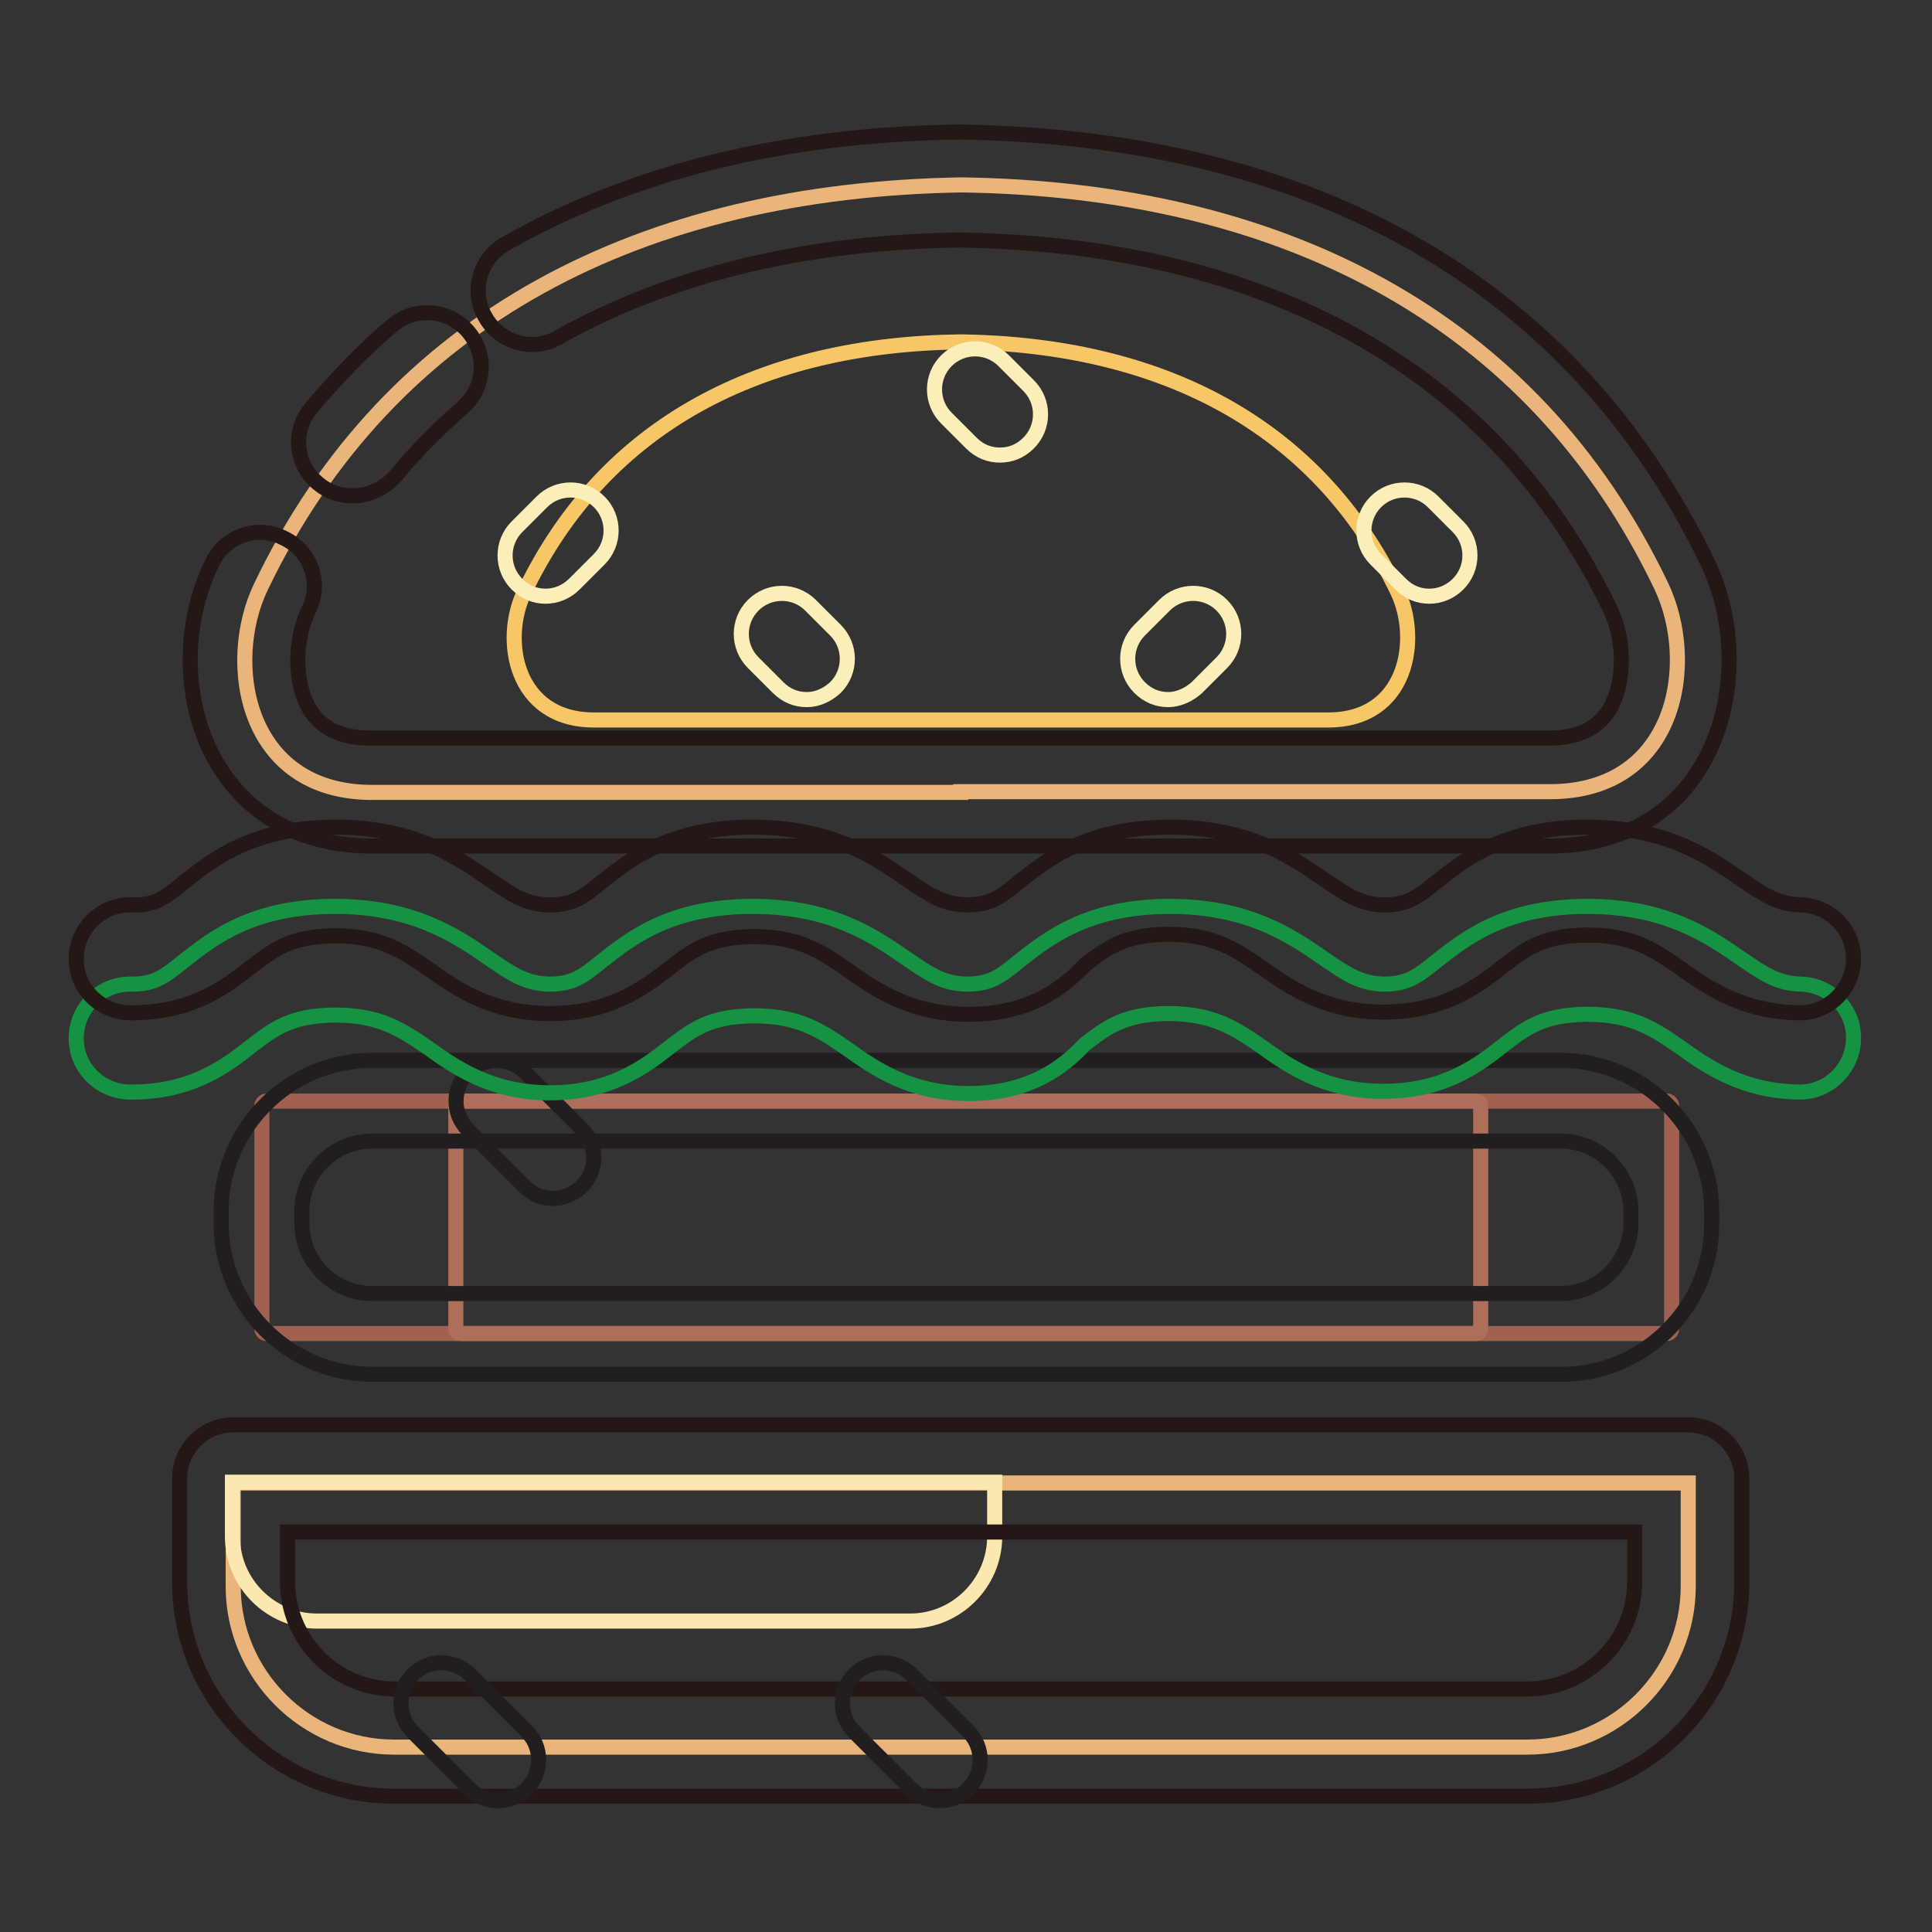<?xml version="1.0" encoding="utf-8"?>
<!-- Svg Vector Icons : http://www.onlinewebfonts.com/icon -->
<!DOCTYPE svg PUBLIC "-//W3C//DTD SVG 1.1//EN" "http://www.w3.org/Graphics/SVG/1.1/DTD/svg11.dtd">
<svg version="1.1" xmlns="http://www.w3.org/2000/svg" xmlns:xlink="http://www.w3.org/1999/xlink" x="0px" y="0px" viewBox="0 0 256 256" enable-background="new 0 0 256 256" xml:space="preserve">
<rect x="0" y="0" width="256" height="256" fill="#333333" stroke="none"/>
<g> <path stroke-width="2" fill-opacity="0" stroke="#eab57a"  d="M127.3,104.9h78.1c16.8,0,19.6-17.1,14.7-27.3c-17.1-35.7-50.6-52.5-92.7-53.1C85.2,25.2,51.7,42,34.6,77.7 c-4.9,10.1-2.1,27.3,14.7,27.3H127.3z"/> <path stroke-width="2" fill-opacity="0" stroke="#f7c767"  d="M127.3,95.4H176c10.5,0,12.2-10.7,9.2-17c-10.7-22.3-31.6-32.7-57.8-33.1C101,45.6,80.2,56.1,69.5,78.4 c-3.1,6.3-1.3,17,9.2,17H127.3z"/> <path stroke-width="2" fill-opacity="0" stroke="#231815"  d="M205.4,112.1H49.2c-8.8,0-15.9-3.7-20.1-10.4c-4.8-7.6-5.2-18.5-1-27.1c1.7-3.6,6-5.1,9.5-3.3 c3.6,1.7,5.1,6,3.3,9.5c-2,4.2-1.9,9.9,0.2,13.3c1.6,2.5,4.2,3.7,8,3.7h156.1c3.8,0,6.4-1.2,8-3.7c2.1-3.4,2.2-9.1,0.2-13.3 c-19.1-39.7-57.5-48.6-86.3-49c-20.6,0.3-38.5,4.7-53.1,12.9c-3.4,2-7.8,0.7-9.7-2.7c-2-3.4-0.7-7.8,2.7-9.7 c16.7-9.5,36.9-14.5,60-14.8h0.2c47.2,0.7,81.4,20.4,99.1,57.1c4.1,8.6,3.7,19.5-1,27.1C221.3,108.4,214.1,112.1,205.4,112.1z  M46.7,65.7c-1.6,0-3.2-0.5-4.5-1.6c-3.1-2.5-3.5-7-1-10c3.3-3.9,6.8-7.6,10.7-10.9c3-2.6,7.5-2.3,10.1,0.7c2.6,3,2.3,7.5-0.7,10.1 c-3.2,2.8-6.3,5.9-9,9.2C50.8,64.8,48.8,65.7,46.7,65.7z"/> <path stroke-width="2" fill-opacity="0" stroke="#a06150"  d="M35.3,145.9h185.6c0.3,0,0.6,0.3,0.6,0.6v29.6c0,0.3-0.3,0.6-0.6,0.6H35.3c-0.3,0-0.6-0.3-0.6-0.6v-29.6 C34.7,146.2,35,145.9,35.3,145.9z"/> <path stroke-width="2" fill-opacity="0" stroke="#ad6f5a"  d="M61,145.9h134.6c0.3,0,0.6,0.3,0.6,0.6v29.6c0,0.3-0.3,0.6-0.6,0.6H61c-0.3,0-0.6-0.3-0.6-0.6v-29.6 C60.3,146.2,60.6,145.9,61,145.9z"/> <path stroke-width="2" fill-opacity="0" stroke="#221e1f"  d="M206.9,182.1H49.3c-11,0-20-9-20-20v-1.6c0-11,9-20,20-20h157.5c11,0,20,9,20,20v1.6 C226.9,173.1,217.9,182.1,206.9,182.1z M49.3,151.2c-5.1,0-9.3,4.2-9.3,9.3v1.6c0,5.1,4.2,9.3,9.3,9.3h157.5c5.1,0,9.3-4.2,9.3-9.3 v-1.6c0-5.1-4.2-9.3-9.3-9.3H49.3z"/> <path stroke-width="2" fill-opacity="0" stroke="#221e1f"  d="M73.3,158.8c-1.4,0-2.7-0.5-3.8-1.6l-7.5-7.5c-2.1-2.1-2.1-5.5,0-7.6c2.1-2.1,5.5-2.1,7.6,0l7.5,7.5 c2.1,2.1,2.1,5.5,0,7.6C76,158.2,74.7,158.8,73.3,158.8z"/> <path stroke-width="2" fill-opacity="0" stroke="#169243"  d="M128.4,144.9H128c-7.4-0.1-12.1-3.3-15.7-5.9c-3.5-2.4-6.4-4.4-12.4-4.4h-0.2c-5.7,0.1-7.9,1.8-10.9,4.1 c-3.3,2.6-8,6.2-16.2,6.1h-0.1c-7.4-0.1-12.1-3.3-15.7-5.9c-3.5-2.4-6.4-4.4-12.4-4.4h-0.2c-5.7,0.1-7.9,1.8-10.9,4.1 c-3.3,2.6-7.9,6.2-16.2,6.1c-3.9-0.1-7.1-3.3-7-7.3c0.1-3.9,3.3-7,7.1-7h0.3c3,0,4.3-1,6.9-3.1c3.8-3,9-7.1,19.6-7.2 c10.6-0.1,16.5,3.9,20.8,6.9c3.2,2.2,4.9,3.3,7.9,3.4c3.2,0,4.4-0.9,7.1-3.1c3.8-3,9-7.1,19.6-7.2h0.3c10.5,0,16.2,4,20.4,6.9 c3.2,2.2,4.9,3.3,7.9,3.4c3.2,0,4.4-0.9,7.1-3.1c3.8-3,9-7.1,19.6-7.2h0.3c10.5,0,16.2,4,20.4,6.9c3.2,2.2,4.9,3.3,7.9,3.4 c3.1,0,4.4-0.9,7.1-3.1c3.8-3,9-7.1,19.6-7.2h0.3c10.5,0,16.2,4,20.4,6.9c3.2,2.2,4.9,3.3,7.9,3.4c3.9,0.1,7.1,3.3,7,7.3 c-0.1,3.9-3.3,7-7.1,7h-0.1c-7.4-0.1-12.1-3.3-15.7-5.9c-3.5-2.4-6.3-4.4-12.4-4.4h-0.2c-5.7,0.1-7.9,1.8-10.9,4.1 c-3.3,2.6-7.9,6.2-16.2,6.1h-0.1c-7.4-0.1-12.1-3.3-15.7-5.9c-3.5-2.4-6.4-4.4-12.4-4.4h-0.2c-5.7,0.1-7.9,1.8-10.9,4.1 C140.9,141.4,136.4,144.9,128.4,144.9L128.4,144.9z"/> <path stroke-width="2" fill-opacity="0" stroke="#231815"  d="M128.4,134.4H128c-7.4-0.1-12.1-3.3-15.7-5.9c-3.5-2.4-6.4-4.4-12.4-4.4h-0.2c-5.7,0.1-7.9,1.8-10.9,4.1 c-3.3,2.6-8,6.2-16.2,6.1h-0.1c-7.4-0.1-12.1-3.3-15.7-5.9c-3.5-2.4-6.4-4.4-12.4-4.4h-0.2c-5.7,0.1-7.9,1.8-10.9,4.1 c-3.3,2.6-7.9,6.2-16.2,6.1c-3.9-0.1-7.1-3.3-7-7.3s3.4-7.1,7.3-7c3.2,0.1,4.4-0.9,7.1-3.1c3.8-3,9-7.1,19.6-7.2h0.3 c10.5,0,16.2,4,20.4,6.9c3.2,2.2,4.9,3.3,7.9,3.4c3.2,0,4.4-0.9,7.1-3.1c3.8-3,9-7.1,19.6-7.2h0.3c10.5,0,16.2,4,20.4,6.9 c3.2,2.2,4.9,3.3,7.9,3.4c3.2,0,4.4-0.9,7.1-3.1c3.8-3,9-7.1,19.6-7.2h0.3c10.5,0,16.2,4,20.4,6.9c3.2,2.2,4.9,3.3,7.9,3.4 c3.1,0,4.4-0.9,7.1-3.1c3.8-3,9-7.1,19.6-7.2h0.3c10.5,0,16.2,4,20.4,6.9c3.2,2.2,4.9,3.3,7.9,3.4c3.9,0.1,7.1,3.3,7,7.3 c-0.1,3.9-3.3,7-7.1,7h-0.1c-7.4-0.1-12.1-3.3-15.7-5.9c-3.5-2.4-6.3-4.4-12.4-4.4h-0.2c-5.7,0.1-7.9,1.8-10.9,4.1 c-3.3,2.6-7.9,6.2-16.2,6.1h-0.1c-7.4-0.1-12.1-3.3-15.7-5.9c-3.5-2.4-6.4-4.4-12.4-4.4h-0.2c-5.7,0.1-7.9,1.8-10.9,4.1 C140.9,130.9,136.4,134.4,128.4,134.4L128.4,134.4z"/> <path stroke-width="2" fill-opacity="0" stroke="#eab57a"  d="M30.9,196.5h192.8v13.7c0,11.7-9.6,21.3-21.3,21.3H52.2c-11.7,0-21.3-9.6-21.3-21.3V196.5z"/> <path stroke-width="2" fill-opacity="0" stroke="#fbe8b0"  d="M30.8,196.4h101v7.2c0,6.1-5,11.2-11.2,11.2H42c-6.1,0-11.2-5-11.2-11.2V196.4z"/> <path stroke-width="2" fill-opacity="0" stroke="#231815"  d="M202.4,238H52.2c-15.7,0-28.4-12.8-28.4-28.4v-13.7c0-3.9,3.2-7.1,7.1-7.1h192.8c3.9,0,7.1,3.2,7.1,7.1 v13.7C230.8,225.2,218.1,238,202.4,238z M38.1,203v6.6c0,7.8,6.4,14.2,14.2,14.2h150.1c7.8,0,14.2-6.4,14.2-14.2V203H38.1z"/> <path stroke-width="2" fill-opacity="0" stroke="#fbeeb9"  d="M189.4,79c-1.4,0-2.7-0.5-3.8-1.6l-3.3-3.3c-2.1-2.1-2.1-5.5,0-7.6c2.1-2.1,5.5-2.1,7.6,0l3.3,3.3 c2.1,2.1,2.1,5.5,0,7.6C192.1,78.5,190.7,79,189.4,79z M72.3,79c-1.4,0-2.7-0.5-3.8-1.6c-2.1-2.1-2.1-5.5,0-7.6l3.3-3.3 c2.1-2.1,5.5-2.1,7.6,0c2.1,2.1,2.1,5.5,0,7.6l-3.3,3.3C75,78.5,73.6,79,72.3,79z M132.5,60.3c-1.4,0-2.7-0.5-3.8-1.6l-3.3-3.3 c-2.1-2.1-2.1-5.5,0-7.6c2.1-2.1,5.5-2.1,7.6,0l3.3,3.3c2.1,2.1,2.1,5.5,0,7.6C135.2,59.8,133.9,60.3,132.5,60.3z"/> <path stroke-width="2" fill-opacity="0" stroke="#fbeeb9"  d="M154.8,92.7c-1.4,0-2.7-0.5-3.8-1.6c-2.1-2.1-2.1-5.5,0-7.6l3.3-3.3c2.1-2.1,5.5-2.1,7.6,0 c2.1,2.1,2.1,5.5,0,7.6l-3.3,3.3C157.5,92.1,156.1,92.7,154.8,92.7z"/> <path stroke-width="2" fill-opacity="0" stroke="#fbeeb9"  d="M106.9,92.7c-1.4,0-2.7-0.5-3.8-1.6l-3.3-3.3c-2.1-2.1-2.1-5.5,0-7.6c2.1-2.1,5.5-2.1,7.6,0l3.3,3.3 c2.1,2.1,2.1,5.5,0,7.6C109.6,92.1,108.3,92.7,106.9,92.7z"/> <path stroke-width="2" fill-opacity="0" stroke="#221e1f"  d="M66,238.6c-1.4,0-2.7-0.5-3.8-1.6l-7.5-7.5c-2.1-2.1-2.1-5.5,0-7.6c2.1-2.1,5.5-2.1,7.6,0l7.5,7.5 c2.1,2.1,2.1,5.5,0,7.6C68.7,238.1,67.4,238.6,66,238.6z"/> <path stroke-width="2" fill-opacity="0" stroke="#221e1f"  d="M124.5,238.6c-1.4,0-2.7-0.5-3.8-1.6l-7.5-7.5c-2.1-2.1-2.1-5.5,0-7.6c2.1-2.1,5.5-2.1,7.6,0l7.5,7.5 c2.1,2.1,2.1,5.5,0,7.6C127.3,238.1,125.9,238.6,124.5,238.6L124.5,238.6z"/></g>
</svg>
